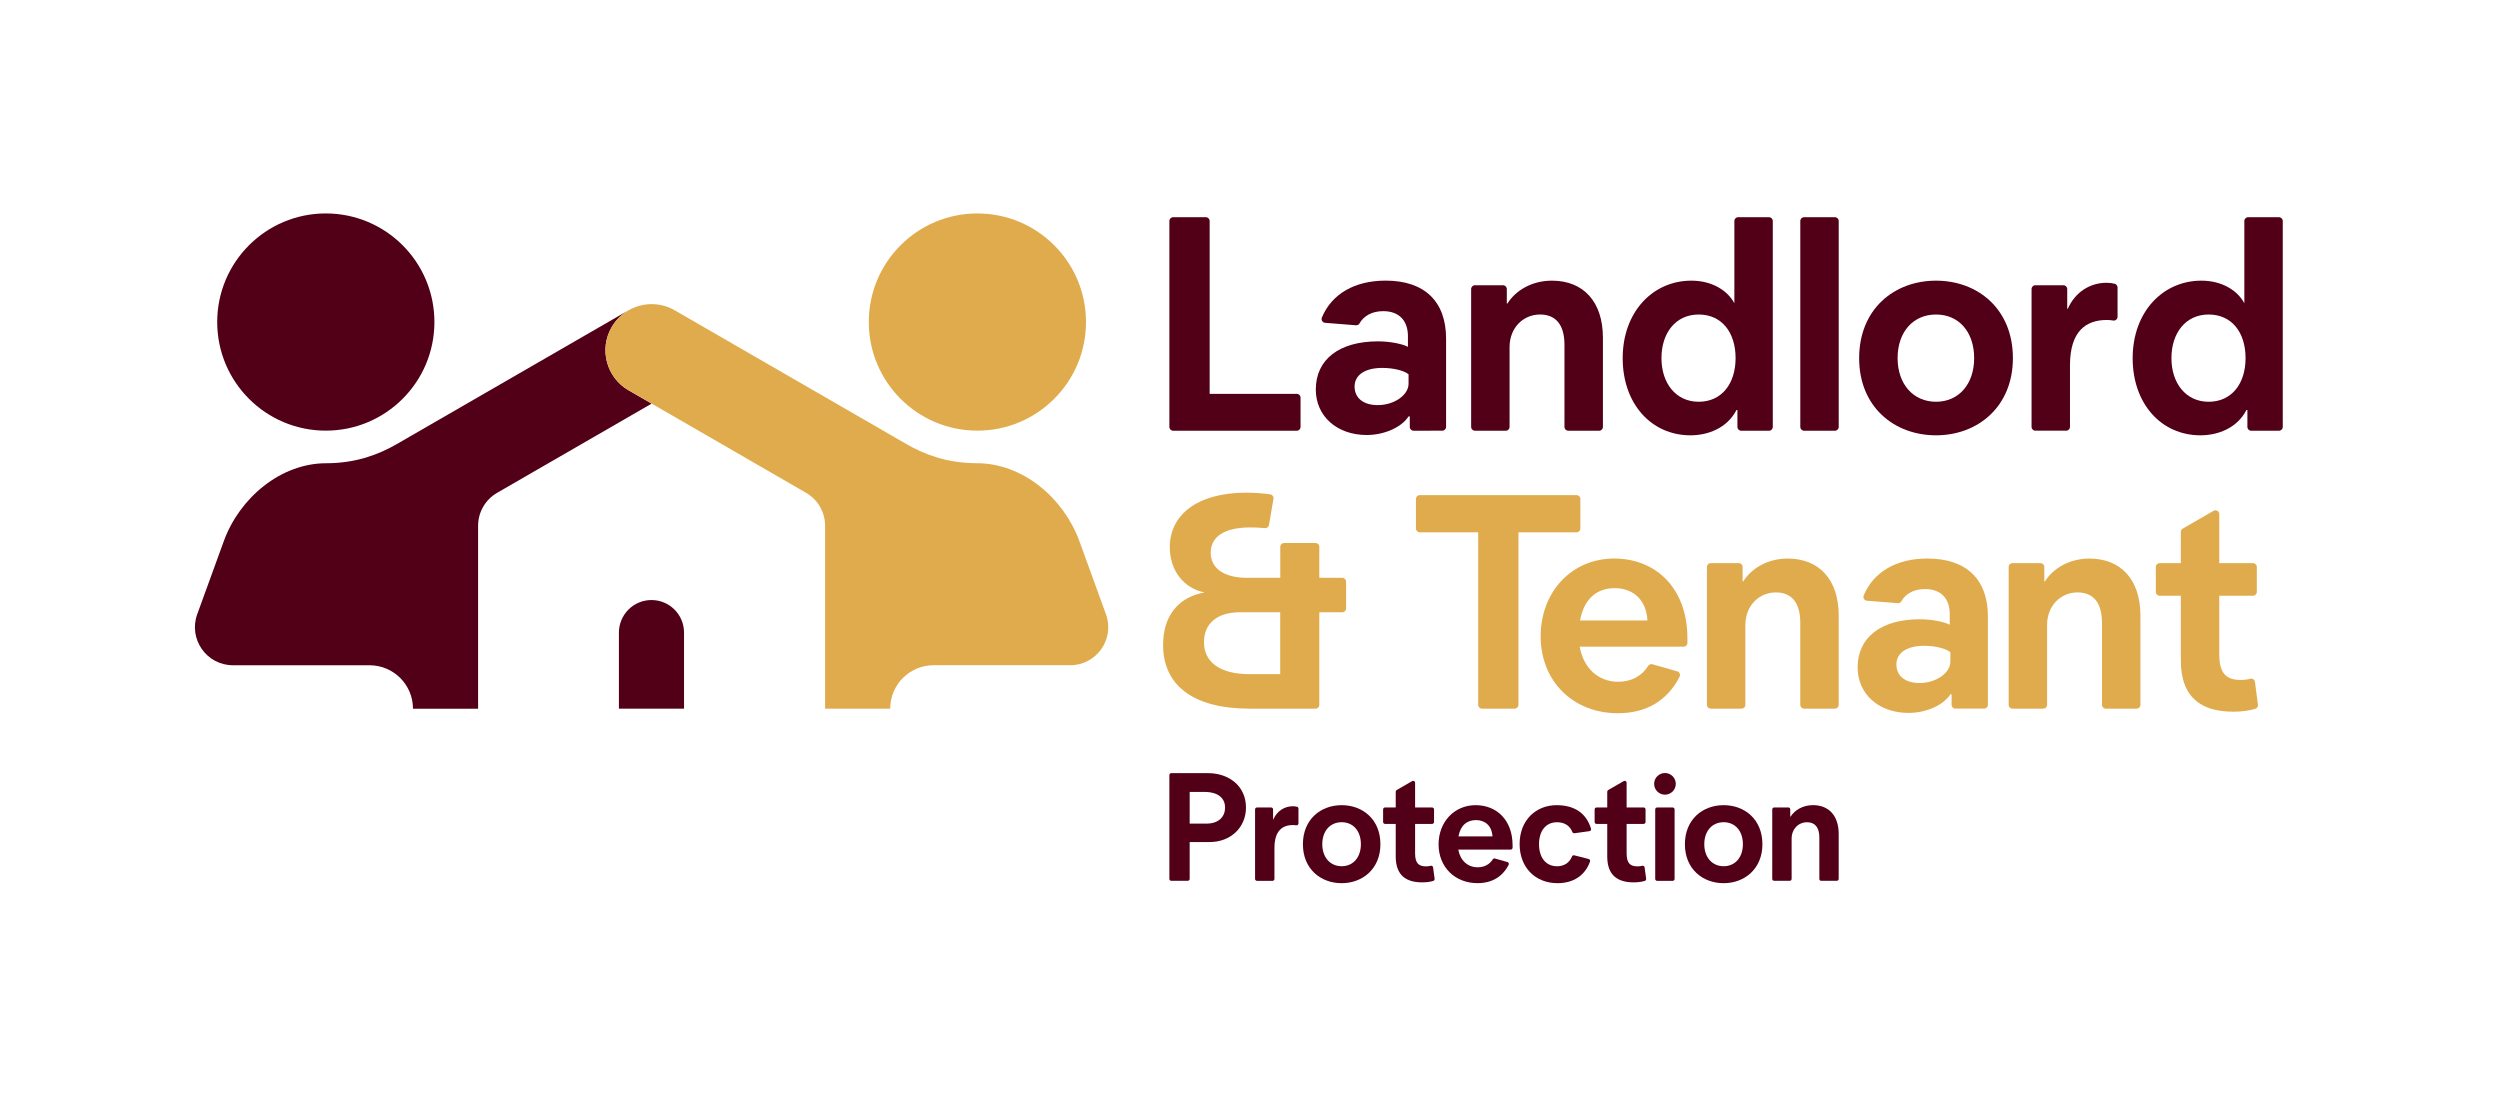 <svg xmlns="http://www.w3.org/2000/svg" xmlns:xlink="http://www.w3.org/1999/xlink" id="Layer_1" x="0px" y="0px" viewBox="0 0 836.07 367.73" style="enable-background:new 0 0 836.07 367.73;" xml:space="preserve"> <style type="text/css"> .st0{fill:#520017;} .st1{fill:#E0AB4D;} </style> <g> <g> <path class="st0" d="M736.19,93.86c7.04,0,12.14,3.37,14.38,7.55v-27.5c0-0.7,0.57-1.27,1.27-1.27h10.31 c0.7,0,1.27,0.57,1.27,1.27v68.87c0,0.7-0.57,1.27-1.27,1.27h-9.29c-0.7,0-1.27-0.57-1.27-1.27v-5.67h-0.31 c-3.16,6.12-9.59,8.47-15.41,8.47c-12.96,0-22.65-10.41-22.65-25.81C713.24,104.26,723.34,93.86,736.19,93.86z M738.64,134.36 c7.75,0,12.34-6.12,12.34-14.59c0-8.57-4.59-14.59-12.34-14.59s-12.45,6.22-12.45,14.59S730.99,134.36,738.64,134.36z"></path> <path class="st0" d="M404.54,73.91v57.8h29.13c0.7,0,1.27,0.57,1.27,1.27v9.8c0,0.7-0.57,1.27-1.27,1.27h-41.33 c-0.7,0-1.27-0.57-1.27-1.27V73.91c0-0.7,0.57-1.27,1.27-1.27h10.92C403.97,72.64,404.54,73.21,404.54,73.91z"></path> <path class="st0" d="M472.74,144.05c-0.7,0-1.27-0.57-1.27-1.27v-3.52h-0.41c-2.35,3.67-8.16,6.22-13.98,6.22 c-10,0-17.04-6.32-17.04-15.2c0-10.1,7.86-16.12,20.81-16.12c4.18,0,8.37,0.92,10,1.84v-3.57c0-5.31-3.06-8.37-8.26-8.37 c-4.01,0-6.66,1.79-7.94,4.12c-0.23,0.42-0.71,0.64-1.18,0.6l-10.32-0.82c-0.87-0.07-1.41-0.97-1.07-1.78 c3.28-7.86,10.92-12.33,21.33-12.33c12.96,0,20.2,6.94,20.2,19.38v29.54c0,0.7-0.57,1.27-1.27,1.27H472.74z M460.76,135.48 c5.51,0,10.3-3.37,10.3-7.14v-3.16c-1.43-1.22-5-2.14-8.77-2.14c-5.92,0-9.28,2.45-9.28,6.22 C453,133.03,455.86,135.48,460.76,135.48z"></path> <path class="st0" d="M524.47,144.05c-0.7,0-1.27-0.57-1.27-1.27v-27.5c0-6.73-2.96-10.1-8.16-10.1c-5.61,0-10.2,4.39-10.2,10.92 v26.68c0,0.7-0.57,1.27-1.27,1.27h-10.31c-0.7,0-1.27-0.57-1.27-1.27V96.66c0-0.7,0.57-1.27,1.27-1.27h9.39 c0.7,0,1.27,0.57,1.27,1.27v4.85h0.2c2.76-4.39,8.16-7.65,14.9-7.65c10.51,0,17.04,7.04,17.04,19.08v29.84 c0,0.7-0.57,1.27-1.27,1.27H524.47z"></path> <path class="st0" d="M565.64,93.86c7.04,0,12.14,3.37,14.38,7.55v-27.5c0-0.7,0.57-1.27,1.27-1.27h10.31 c0.7,0,1.27,0.57,1.27,1.27v68.87c0,0.7-0.57,1.27-1.27,1.27h-9.29c-0.7,0-1.27-0.57-1.27-1.27v-5.67h-0.31 c-3.16,6.12-9.59,8.47-15.41,8.47c-12.96,0-22.65-10.41-22.65-25.81C542.68,104.26,552.78,93.86,565.64,93.86z M568.09,134.36 c7.75,0,12.34-6.12,12.34-14.59c0-8.57-4.59-14.59-12.34-14.59s-12.45,6.22-12.45,14.59S560.44,134.36,568.09,134.36z"></path> <path class="st0" d="M614.92,73.91v68.87c0,0.7-0.57,1.27-1.27,1.27h-10.31c-0.7,0-1.27-0.57-1.27-1.27V73.91 c0-0.7,0.57-1.27,1.27-1.27h10.31C614.35,72.64,614.92,73.21,614.92,73.91z"></path> <path class="st0" d="M647.46,93.86c13.98,0,25.71,9.49,25.71,25.91c0,16.22-11.73,25.81-25.71,25.81 c-13.98,0-25.71-9.49-25.71-25.81C621.76,103.34,633.49,93.86,647.46,93.86z M647.46,134.36c7.55,0,12.75-5.82,12.75-14.59 c0-8.88-5.2-14.59-12.75-14.59c-7.55,0-12.85,5.71-12.85,14.59C634.61,128.54,639.92,134.36,647.46,134.36z"></path> <path class="st0" d="M690.07,95.39c0.7,0,1.27,0.57,1.27,1.27v6.58h0.2c2.45-5.51,7.35-8.67,12.96-8.67 c1.08,0,2.03,0.13,2.75,0.34c0.55,0.16,0.92,0.66,0.92,1.23v9.81c0,0.8-0.72,1.39-1.51,1.24c-0.67-0.12-1.39-0.18-2.06-0.18 c-7.04,0-12.34,3.77-12.34,15.2v20.56c0,0.7-0.57,1.27-1.27,1.27h-10.31c-0.7,0-1.27-0.57-1.27-1.27V96.66 c0-0.7,0.57-1.27,1.27-1.27H690.07z"></path> </g> <g> <g> <path class="st1" d="M417.84,236.99c-18.87,0-28.87-7.86-28.87-21.32c0-9.39,4.79-15.92,13.87-17.55 c-6.94-1.33-11.63-7.35-11.63-15.1c0-10.92,9.28-18.26,25.61-18.26c3.31,0,6.25,0.3,8.03,0.58c0.7,0.11,1.16,0.77,1.04,1.47 l-1.51,8.77c-0.12,0.67-0.72,1.12-1.39,1.04c-1.48-0.17-3.25-0.23-4.83-0.23c-8.98,0-13.26,3.26-13.26,8.47s4.49,8.37,12.04,8.37 h11.22v-10.36c0-0.7,0.57-1.27,1.27-1.27h10.52c0.7,0,1.27,0.57,1.27,1.27v10.36h7.68c0.7,0,1.27,0.57,1.27,1.27v8.99 c0,0.7-0.57,1.27-1.27,1.27h-7.68v30.97c0,0.7-0.57,1.27-1.27,1.27H417.84z M428.15,204.75h-13.47c-7.86,0-12.04,3.98-12.04,10 c0,6.53,5.1,10.71,15.3,10.71h10.2V204.75z"></path> <path class="st1" d="M527.25,178.02h-19.44v57.7c0,0.7-0.57,1.27-1.27,1.27h-10.92c-0.7,0-1.27-0.57-1.27-1.27v-57.7H474.8 c-0.7,0-1.27-0.57-1.27-1.27v-9.9c0-0.7,0.57-1.27,1.27-1.27h52.45c0.7,0,1.27,0.57,1.27,1.27v9.9 C528.52,177.46,527.95,178.02,527.25,178.02z"></path> <path class="st1" d="M541.05,238.52c-15.1,0-25.81-10.82-25.81-25.71c0-14.79,10.3-26.02,24.59-26.02 c13.77,0,24.38,9.69,24.49,26.42v1.79c0,0.7-0.57,1.27-1.27,1.27H528.3c1.22,7.04,6.12,11.73,12.86,11.73 c4.45,0,7.94-1.94,10.05-5.32c0.3-0.48,0.9-0.68,1.44-0.52l8.27,2.36c0.78,0.22,1.14,1.11,0.77,1.84 C557.5,234.42,550.51,238.52,541.05,238.52z M528.4,207.51h22.55c-0.41-7.35-5.2-10.81-10.92-10.81 C534.01,196.69,529.73,200.26,528.4,207.51z"></path> <path class="st1" d="M603.33,236.99c-0.7,0-1.27-0.57-1.27-1.27v-27.5c0-6.73-2.96-10.1-8.16-10.1c-5.61,0-10.2,4.39-10.2,10.92 v26.68c0,0.7-0.57,1.27-1.27,1.27h-10.31c-0.7,0-1.27-0.57-1.27-1.27V189.6c0-0.7,0.57-1.27,1.27-1.27h9.39 c0.7,0,1.27,0.57,1.27,1.27v4.85h0.2c2.76-4.39,8.16-7.65,14.9-7.65c10.51,0,17.04,7.04,17.04,19.08v29.84 c0,0.7-0.57,1.27-1.27,1.27H603.33z"></path> <path class="st1" d="M653.94,236.99c-0.7,0-1.27-0.57-1.27-1.27v-3.52h-0.41c-2.35,3.67-8.16,6.22-13.98,6.22 c-10,0-17.04-6.32-17.04-15.2c0-10.1,7.86-16.12,20.81-16.12c4.18,0,8.37,0.92,10,1.84v-3.57c0-5.31-3.06-8.37-8.26-8.37 c-4.01,0-6.66,1.79-7.94,4.12c-0.23,0.42-0.71,0.64-1.18,0.6l-10.32-0.82c-0.87-0.07-1.41-0.97-1.07-1.78 c3.28-7.86,10.92-12.33,21.33-12.33c12.96,0,20.2,6.94,20.2,19.38v29.54c0,0.7-0.57,1.27-1.27,1.27H653.94z M641.96,228.42 c5.51,0,10.3-3.37,10.3-7.14v-3.16c-1.43-1.22-5-2.14-8.77-2.14c-5.92,0-9.28,2.45-9.28,6.22 C634.2,225.97,637.06,228.42,641.96,228.42z"></path> <path class="st1" d="M704.23,236.99c-0.7,0-1.27-0.57-1.27-1.27v-27.5c0-6.73-2.96-10.1-8.16-10.1c-5.61,0-10.2,4.39-10.2,10.92 v26.68c0,0.7-0.57,1.27-1.27,1.27h-10.31c-0.7,0-1.27-0.57-1.27-1.27V189.6c0-0.7,0.57-1.27,1.27-1.27h9.39 c0.7,0,1.27,0.57,1.27,1.27v4.85h0.2c2.76-4.39,8.16-7.65,14.9-7.65c10.51,0,17.04,7.04,17.04,19.08v29.84 c0,0.7-0.57,1.27-1.27,1.27H704.23z"></path> </g> <path class="st1" d="M754.12,228.05c-0.1-0.77-0.86-1.27-1.6-1.06c-0.86,0.24-1.88,0.41-3.09,0.41c-4.79,0-7.24-2.04-7.24-8.57 v-19.59h11.28c0.7,0,1.27-0.57,1.27-1.27v-8.37c0-0.7-0.57-1.27-1.27-1.27h-11.28v-16.4c0-0.98-1.06-1.59-1.91-1.1l-10.31,5.95 c-0.39,0.23-0.64,0.65-0.64,1.1v10.45h-7.09c-0.7,0-1.27,0.57-1.27,1.27v8.37c0,0.7,0.57,1.27,1.27,1.27h7.09v21.63 c0,12.85,7.35,17.14,17.55,17.14c3.03,0,5.57-0.42,7.35-0.96c0.59-0.18,0.97-0.77,0.89-1.38L754.12,228.05z"></path> </g> <g> <g> <path class="st0" d="M397.86,281.61v12.32c0,0.35-0.29,0.64-0.64,0.64h-5.51c-0.35,0-0.64-0.29-0.64-0.64v-34.73 c0-0.35,0.29-0.64,0.64-0.64h12.32c6.79,0,12.66,4.17,12.66,11.52c0,6.64-5.14,11.52-12.09,11.52H397.86z M402.75,264.84h-4.89 v10.6h5.61c4.27,0,6.23-2.47,6.23-5.35C409.7,267.31,407.84,264.84,402.75,264.84z"></path> <path class="st0" d="M425.11,270.04c0.35,0,0.64,0.29,0.64,0.64V274h0.1c1.23-2.78,3.7-4.37,6.53-4.37 c0.54,0,1.02,0.07,1.39,0.17c0.28,0.08,0.47,0.33,0.47,0.62v4.95c0,0.4-0.37,0.7-0.76,0.63c-0.34-0.06-0.7-0.09-1.04-0.09 c-3.55,0-6.23,1.9-6.23,7.66v10.37c0,0.35-0.29,0.64-0.64,0.64h-5.2c-0.35,0-0.64-0.29-0.64-0.64v-23.26 c0-0.35,0.29-0.64,0.64-0.64H425.11z"></path> <path class="st0" d="M448.69,269.27c7.05,0,12.96,4.78,12.96,13.07c0,8.18-5.92,13.02-12.96,13.02 c-7.05,0-12.96-4.78-12.96-13.02C435.73,274.05,441.65,269.27,448.69,269.27z M448.69,289.69c3.81,0,6.43-2.93,6.43-7.36 c0-4.48-2.62-7.36-6.43-7.36c-3.81,0-6.48,2.88-6.48,7.36C442.21,286.76,444.89,289.69,448.69,289.69z"></path> <path class="st0" d="M494.12,295.35c-7.61,0-13.02-5.45-13.02-12.96c0-7.46,5.2-13.12,12.4-13.12c6.95,0,12.3,4.89,12.35,13.32 v0.9c0,0.35-0.29,0.64-0.64,0.64h-17.52c0.62,3.55,3.09,5.92,6.48,5.92c2.25,0,4-0.98,5.07-2.68c0.15-0.24,0.45-0.34,0.73-0.26 l4.17,1.19c0.4,0.11,0.58,0.56,0.39,0.93C502.42,293.28,498.89,295.35,494.12,295.35z M487.75,279.71h11.37 c-0.21-3.7-2.62-5.45-5.5-5.45C490.58,274.26,488.41,276.06,487.75,279.71z"></path> <path class="st0" d="M531.57,277.96l-5.04,0.7c-0.3,0.04-0.58-0.14-0.69-0.42c-0.82-2.07-2.6-3.26-5.13-3.26 c-3.86,0-6.02,3.04-6.02,7.36c0,4.27,2.16,7.36,6.02,7.36c2.52,0,4.21-1.28,5.02-3.3c0.12-0.29,0.44-0.44,0.74-0.36l4.84,1.23 c0.37,0.09,0.57,0.49,0.44,0.85c-1.64,4.66-5.59,7.24-10.84,7.24c-7.61,0-12.71-5.4-12.71-13.07c0-8.03,5.5-13.02,12.35-13.02 c6.05,0,9.98,2.72,11.53,7.86C532.21,277.51,531.97,277.9,531.57,277.96z"></path> <path class="st0" d="M553.55,293.94v-23.26c0-0.35,0.29-0.64,0.64-0.64h5.2c0.35,0,0.64,0.29,0.64,0.64v23.26 c0,0.35-0.29,0.64-0.64,0.64h-5.2C553.83,294.58,553.55,294.29,553.55,293.94z"></path> <path class="st0" d="M576.44,269.27c7.05,0,12.96,4.78,12.96,13.07c0,8.18-5.92,13.02-12.96,13.02 c-7.05,0-12.96-4.78-12.96-13.02C563.48,274.05,569.39,269.27,576.44,269.27z M576.44,289.69c3.81,0,6.43-2.93,6.43-7.36 c0-4.48-2.62-7.36-6.43-7.36c-3.81,0-6.48,2.88-6.48,7.36C569.96,286.76,572.63,289.69,576.44,289.69z"></path> <path class="st0" d="M609.08,294.58c-0.35,0-0.64-0.29-0.64-0.64v-13.87c0-3.4-1.49-5.09-4.12-5.09c-2.83,0-5.15,2.21-5.15,5.5 v13.45c0,0.35-0.29,0.64-0.64,0.64h-5.2c-0.35,0-0.64-0.29-0.64-0.64v-23.26c0-0.35,0.29-0.64,0.64-0.64h4.74 c0.35,0,0.64,0.29,0.64,0.64v2.45h0.1c1.39-2.21,4.12-3.86,7.51-3.86c5.3,0,8.59,3.55,8.59,9.62v15.05 c0,0.35-0.29,0.64-0.64,0.64H609.08z"></path> <circle class="st0" cx="556.81" cy="262.14" r="3.62"></circle> </g> <path class="st0" d="M550,290.07c-0.05-0.39-0.44-0.64-0.81-0.53c-0.43,0.12-0.94,0.2-1.55,0.2c-2.42,0-3.65-1.03-3.65-4.32v-9.88 h5.69c0.35,0,0.64-0.29,0.64-0.64v-4.22c0-0.35-0.29-0.64-0.64-0.64h-5.69v-8.27c0-0.49-0.53-0.8-0.96-0.56l-5.2,3 c-0.2,0.11-0.32,0.33-0.32,0.56v5.27h-3.58c-0.35,0-0.64,0.29-0.64,0.64v4.22c0,0.35,0.29,0.64,0.64,0.64h3.58v10.91 c0,6.48,3.7,8.64,8.85,8.64c1.53,0,2.81-0.21,3.71-0.49c0.3-0.09,0.49-0.39,0.45-0.7L550,290.07z"></path> <path class="st0" d="M479.26,290.07c-0.05-0.39-0.44-0.64-0.81-0.53c-0.43,0.12-0.94,0.2-1.55,0.2c-2.42,0-3.65-1.03-3.65-4.32 v-9.88h5.69c0.35,0,0.64-0.29,0.64-0.64v-4.22c0-0.35-0.29-0.64-0.64-0.64h-5.69v-8.27c0-0.49-0.53-0.8-0.96-0.56l-5.2,3 c-0.2,0.11-0.32,0.33-0.32,0.56v5.27h-3.58c-0.35,0-0.64,0.29-0.64,0.64v4.22c0,0.35,0.29,0.64,0.64,0.64h3.58v10.91 c0,6.48,3.7,8.64,8.85,8.64c1.53,0,2.81-0.21,3.71-0.49c0.3-0.09,0.49-0.39,0.45-0.7L479.26,290.07z"></path> </g> <g> <g> <circle class="st0" cx="108.96" cy="107.7" r="36.32"></circle> <g> <path class="st0" d="M204.54,109.43c1.44-2.49,3.46-4.42,5.79-5.73c-0.05,0.03-0.1,0.05-0.15,0.08l-77.46,44.72 c-6.08,3.51-13.68,6.42-23.61,6.42c-15.32,0-29.04,11.67-34.27,26.07l-8.88,24.43c-3.01,8.29,3.12,17.06,11.95,17.06h45.67 c8.02,0,14.53,6.5,14.53,14.53h21.78v-61.19c0-4.54,2.42-8.73,6.35-11l51.68-29.84l-7.72-4.45 C202.81,126.25,200.28,116.81,204.54,109.43z"></path> </g> <path class="st0" d="M228.76,211.57c0-6.02-4.87-10.9-10.89-10.9s-10.89,4.88-10.89,10.9v25.42h21.78V211.57z"></path> </g> <g> <path class="st1" d="M290.55,107.7c0,20.06,16.26,36.32,36.32,36.32s36.32-16.26,36.32-36.32s-16.26-36.32-36.32-36.32 S290.55,87.64,290.55,107.7z"></path> <path class="st1" d="M210.2,130.51c-7.38-4.26-9.91-13.7-5.65-21.09c4.26-7.38,13.7-9.91,21.09-5.65l77.46,44.72 c6.08,3.51,13.68,6.42,23.61,6.42c15.32,0,29.04,11.67,34.27,26.07l8.88,24.43c3.01,8.29-3.12,17.06-11.95,17.06h-45.67 c-8.02,0-14.53,6.5-14.53,14.53h-21.78v-61.19c0-4.54-2.42-8.73-6.35-11L210.2,130.51z"></path> </g> </g> </g> </svg>